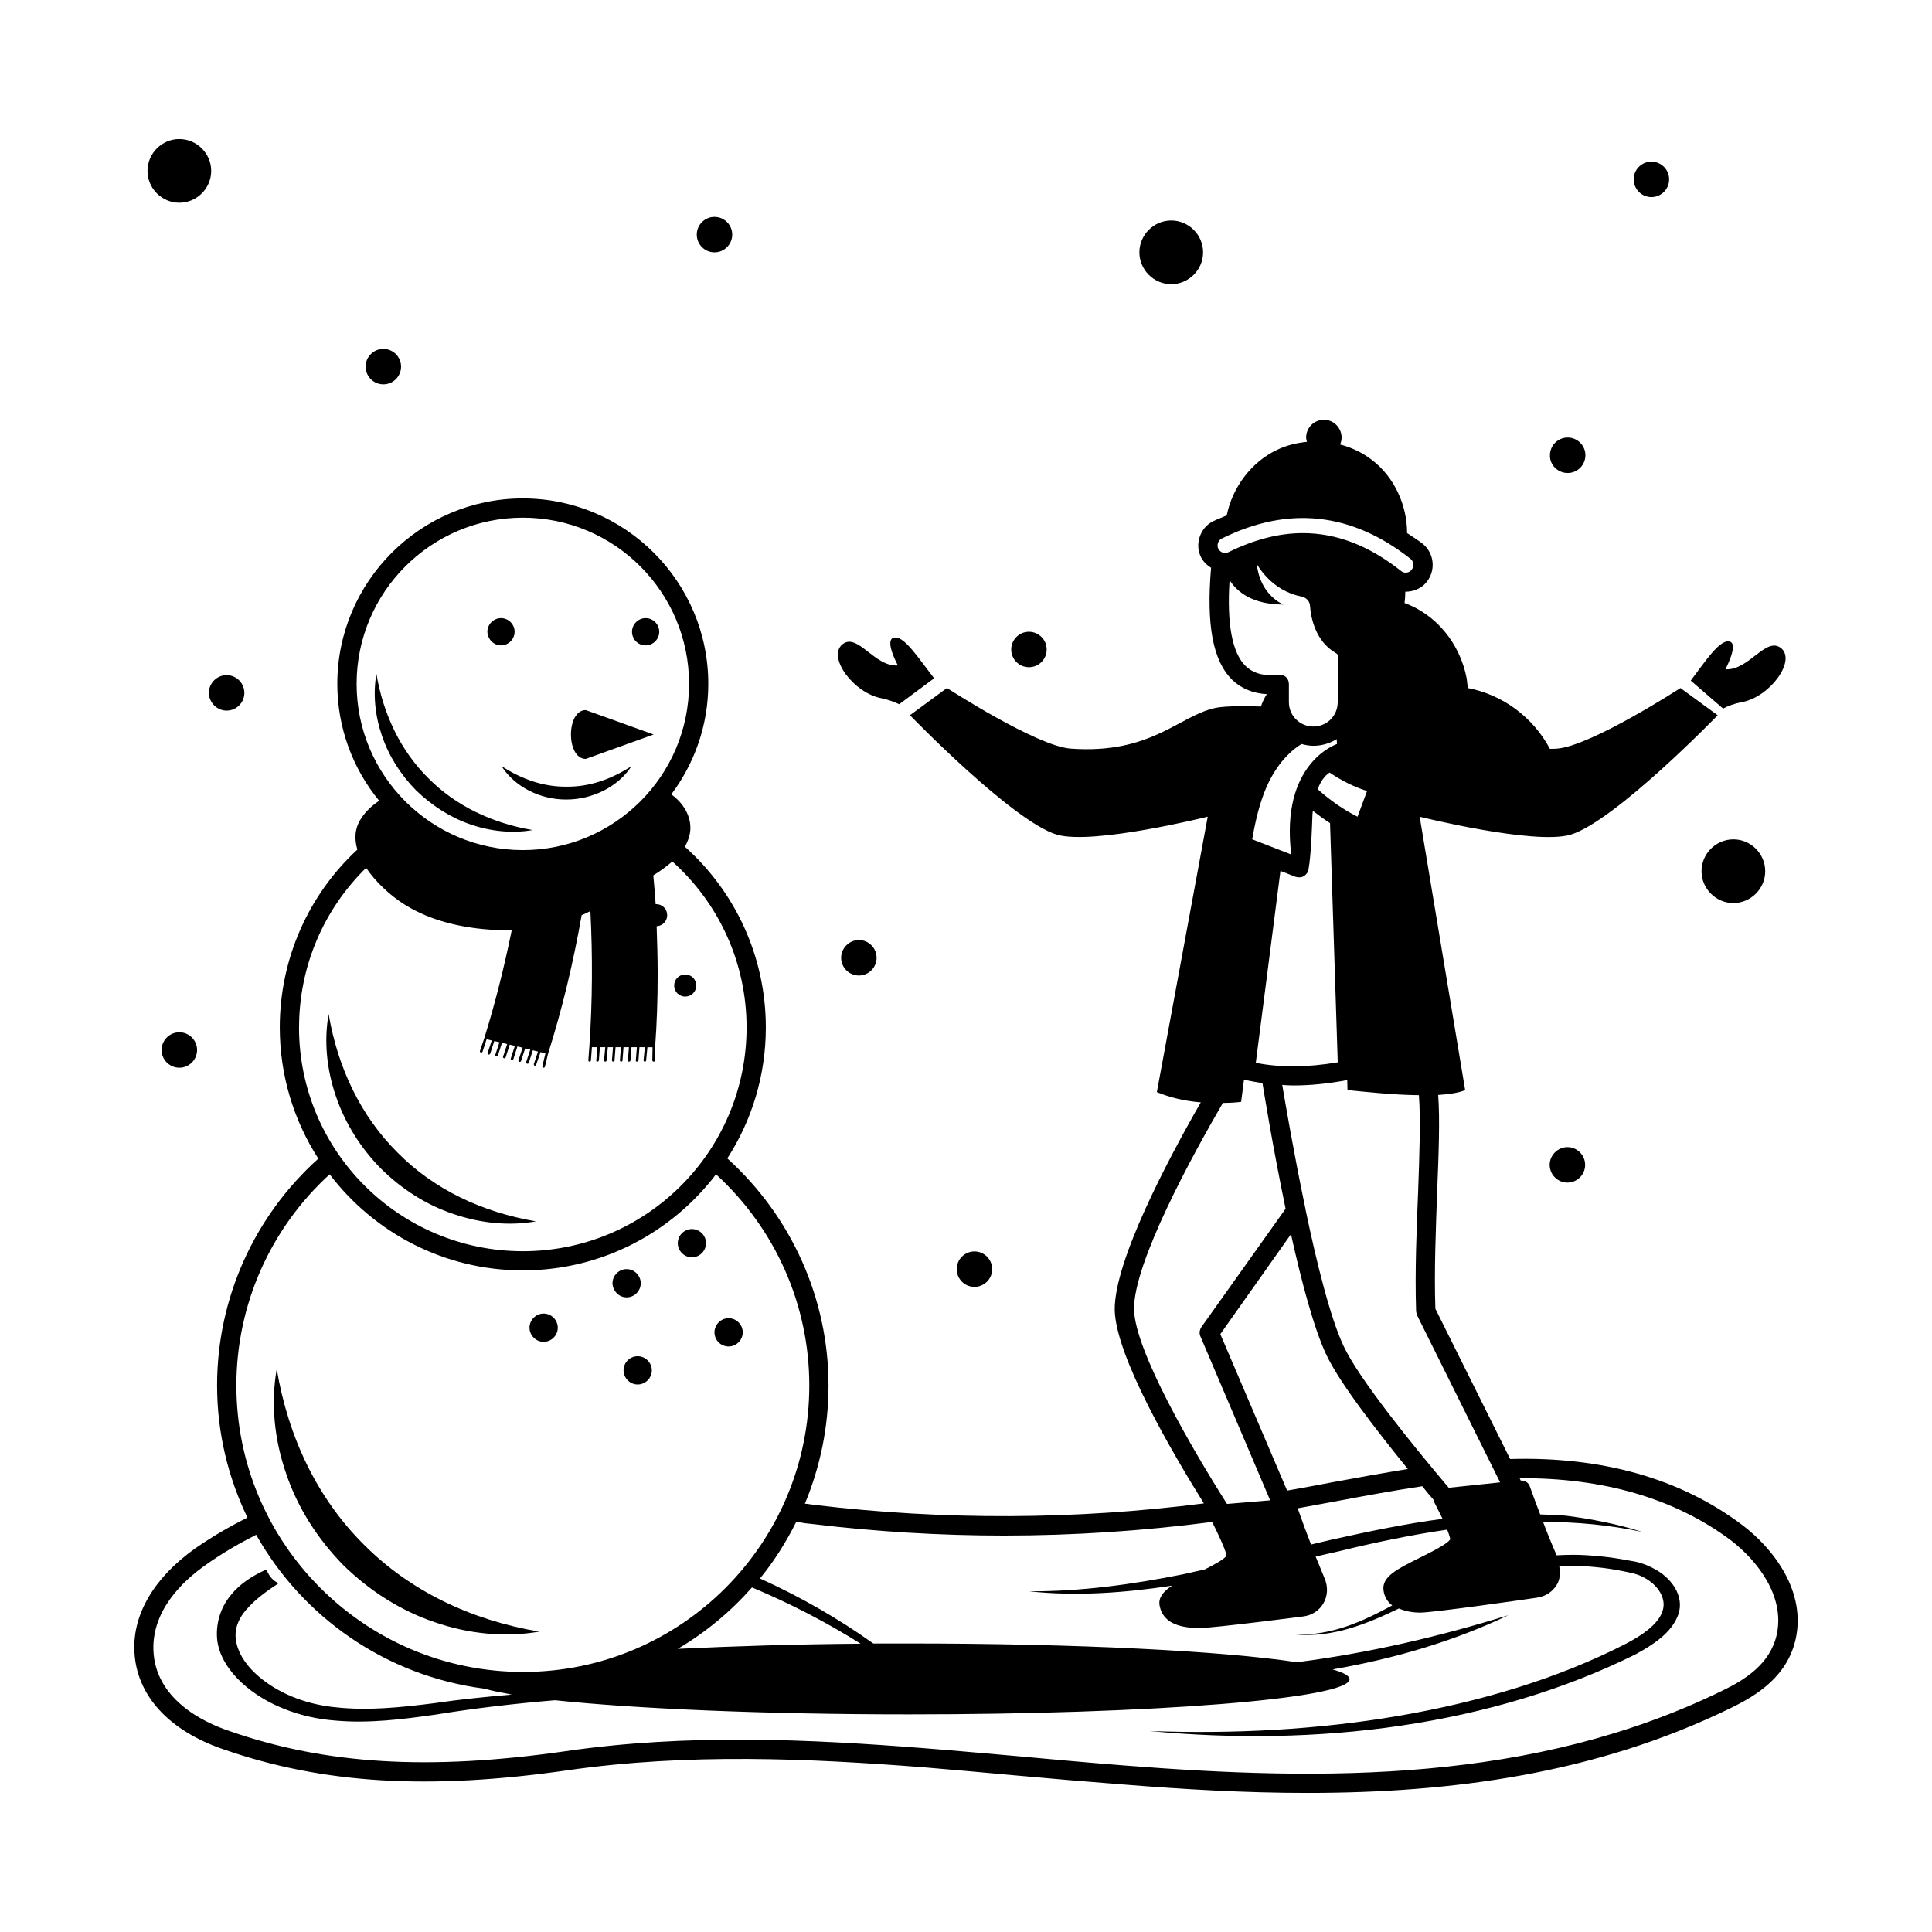 <?xml version="1.0" encoding="UTF-8"?>
<!-- Uploaded to: SVG Repo, www.svgrepo.com, Generator: SVG Repo Mixer Tools -->
<svg fill="#000000" width="800px" height="800px" version="1.1" viewBox="144 144 512 512" xmlns="http://www.w3.org/2000/svg">
 <g>
  <path d="m605.54 548.01c-16.273-12.188-36.902-18.043-61.344-17.359l-19.812-39.828c-0.34-10.348 0.137-21.309 0.477-31.047 0.41-10.211 0.75-18.996 0.273-25.598 2.859-0.203 5.445-0.543 7.148-1.293l-12.051-72.441s30.363 7.559 39.965 4.766c11.777-3.539 39.012-31.66 39.012-31.66l-9.871-7.215s-23.691 15.387-32.746 16.066c-0.68 0.066-1.227 0-1.84 0.066-4.492-8.441-12.527-14.367-21.785-16.137v-0.066c-0.066-0.816-0.203-1.633-0.273-2.449-1.84-9.602-8.375-17.09-16.477-20.016 0.137-0.953 0.203-1.973 0.203-2.996h0.137c1.496 0 3.062-0.477 4.356-1.43 0.477-0.34 0.887-0.816 1.227-1.227 2.449-3.133 1.906-7.625-1.156-10.078-1.363-1.02-2.723-1.906-4.086-2.793 0-7.422-3.402-14.844-9.258-19.336-2.519-1.973-5.445-3.336-8.512-4.152 0.273-0.543 0.41-1.156 0.41-1.84 0-2.586-2.109-4.699-4.699-4.699-2.586 0-4.699 2.109-4.699 4.699 0 0.41 0.137 0.75 0.203 1.156-2.723 0.273-5.379 0.887-7.898 2.109-6.809 3.199-11.848 9.941-13.344 17.359-1.156 0.543-2.383 0.953-3.609 1.566-1.703 0.816-2.926 2.316-3.539 4.086-0.613 1.84-0.543 3.746 0.34 5.445 0.613 1.227 1.566 2.109 2.656 2.793-1.293 15.184 0.477 24.645 5.582 29.684 2.383 2.316 5.516 3.609 9.191 3.812-0.68 1.02-1.156 2.109-1.566 3.269-4.426-0.137-9.395-0.137-11.848 0.34-9.805 1.973-17.02 12.391-38.602 10.824-9.055-0.68-32.746-16.066-32.746-16.066l-9.805 7.215s27.164 28.117 38.941 31.66c9.668 2.793 39.965-4.766 39.965-4.766l-13.48 72.984c3.609 1.496 7.488 2.383 11.641 2.723-8.645 15.047-22.945 42.008-22.809 55.012 0.273 12.324 15.25 37.785 23.625 51.266-34.109 4.356-68.832 4.492-103.08 0.41l-1.973-0.273c-0.273 0-0.477-0.066-0.68-0.066 4.016-9.668 6.262-20.219 6.262-31.316 0-23.012-9.805-44.797-26.824-60.184 6.469-10.008 10.211-21.922 10.211-34.723 0-18.586-7.965-35.812-21.445-47.863 0.75-1.363 1.293-2.793 1.43-4.356 0.273-3.812-1.906-7.285-5.039-9.531 6.129-8.168 9.805-18.312 9.805-29.277 0-27.098-22.059-49.156-49.156-49.156s-49.156 22.059-49.156 49.156c0 11.711 4.152 22.535 11.098 30.977-1.84 1.227-3.539 2.723-4.832 4.766-1.703 2.586-1.77 5.445-0.953 8.168-12.938 11.984-20.562 28.934-20.562 47.113 0 12.801 3.746 24.715 10.211 34.789-17.02 15.32-26.824 37.035-26.824 60.117 0 12.527 2.926 24.375 8.035 34.996-4.699 2.383-9.328 5.039-13.82 8.168-10.758 7.625-16.543 17.293-16.137 27.098 0.41 11.711 9.055 21.242 23.762 26.211 26.281 9.121 54.328 10.758 90.957 5.516 32.137-4.629 64.27-3.133 94.293-0.816 7.965 0.68 15.93 1.363 23.898 2.109 9.668 0.887 19.336 1.703 29.004 2.449 16.137 1.293 32.543 2.246 48.953 2.246 38.125 0 76.523-5.039 112.27-22.535 6.875-3.336 14.977-8.375 17.156-18.383 2.66-12.379-5.644-23.68-14.359-30.219zm-85.512-113.77c0.477 6.469 0.137 15.66-0.203 25.328-0.41 10.008-0.887 21.309-0.543 31.93 0.066 0.41 0.137 0.75 0.273 1.09l21.992 44.254-13.617 1.43c-9.395-11.098-23.762-28.801-27.844-37.512-3.539-7.488-7.148-22.059-10.078-36.082 0-0.203-0.066-0.477-0.137-0.75-3.062-14.637-5.379-28.391-6.059-32.406 1.02 0.066 1.906 0.137 2.926 0.137 4.492 0 9.258-0.477 14.297-1.43l0.066 2.656c4.832 0.473 12.254 1.289 18.926 1.355zm-22.125 107.64c7.559-1.43 15.32-2.859 23.012-4.016 1.02 1.293 2.043 2.519 3.062 3.676 0 0.203 0 0.41 0.137 0.613 0.887 1.77 1.633 3.199 2.18 4.356-9.871 1.293-19.539 3.336-29.07 5.445-1.973 0.477-3.879 0.887-5.785 1.363-1.227-3.133-2.383-6.332-3.539-9.602 3.332-0.609 6.668-1.223 10.004-1.836zm-12.801-2.859-17.703-41.461 18.723-26.484c2.793 12.594 6.059 24.918 9.328 31.863 3.402 7.285 13.07 19.812 21.648 30.363-6.738 1.09-13.547 2.316-20.152 3.539-3.945 0.75-7.894 1.5-11.844 2.18zm11.371-176.88 2.043 63.383c-8.035 1.363-15.184 1.43-21.719 0.137l6.535-50.859 4.016 1.566c0.273 0.066 0.613 0.137 0.887 0.137 0.41 0 0.887-0.066 1.227-0.273 0.68-0.41 1.156-1.02 1.293-1.77 0.75-3.812 1.02-13.684 1.02-13.684 0-0.68 0.066-1.293 0.137-1.906 1.496 1.16 2.996 2.25 4.562 3.269zm-3.269-8.988c0.477-1.293 1.09-2.449 1.906-3.336 0.34-0.41 0.816-0.75 1.227-1.09 3.133 2.109 6.469 3.812 9.941 4.902l-2.519 6.809c-3.812-1.906-7.356-4.426-10.555-7.285zm-25.191-62.703c-0.477-0.203-0.887-0.543-1.156-1.02-0.203-0.477-0.273-1.02-0.066-1.566 0.137-0.477 0.543-0.953 1.02-1.156 17.566-8.715 34.383-6.945 49.973 5.379 0.887 0.68 1.02 1.973 0.34 2.859-0.066 0.137-0.203 0.273-0.34 0.34-0.34 0.34-0.816 0.477-1.293 0.477-0.41 0-0.816-0.137-1.227-0.477-8.441-6.672-17.02-10.008-26.008-10.008-6.332 0-12.867 1.703-19.676 5.039-0.477 0.27-1.02 0.27-1.566 0.133zm6.059 30.023c-3.539-3.473-4.969-11.164-4.223-22.738 2.043 3.199 6.129 6.469 14.297 6.469 0 0-6.195-2.316-7.082-10.758 0 0 3.746 7.148 11.914 8.645 1.156 0.273 2.043 1.156 2.18 2.316 0.203 3.269 1.43 9.465 6.738 12.594 0.273 0.137 0.41 0.34 0.613 0.477v12.594c0 3.609-2.859 6.469-6.469 6.469-3.539 0-6.469-2.859-6.469-6.469v-4.766c0-0.75-0.273-1.43-0.816-1.906-0.543-0.477-1.293-0.68-2.043-0.613-3.738 0.48-6.598-0.336-8.641-2.312zm5.516 32.203c1.566-3.609 4.492-8.512 9.328-11.508 1.02 0.273 2.043 0.477 3.133 0.477 2.316 0 4.426-0.68 6.195-1.77l0.066 1.293c-0.34 0.137-15.047 5.176-12.117 29.277l-10.348-4.016c0.816-4.699 1.906-9.465 3.742-13.754zm-35.062 138.34c-0.137-12.324 15.387-40.715 23.555-54.738 1.566 0 3.133-0.066 4.832-0.273l0.75-5.856c1.566 0.34 3.269 0.613 4.902 0.887 0.203 1.227 2.656 16.613 6.129 33.293l-22.332 31.387c-0.477 0.75-0.613 1.703-0.203 2.519l18.449 43.367-11.438 0.953c-9.121-14.363-24.371-40.508-24.645-51.539zm-206.02-165.78c0-24.305 19.742-44.051 44.051-44.051 24.305 0 44.051 19.742 44.051 44.051 0 24.305-19.742 44.051-44.051 44.051s-44.051-19.742-44.051-44.051zm-15.25 91.027c0-16.203 6.535-31.25 17.77-42.277 2.586 3.879 6.535 7.352 9.668 9.395 6.262 4.086 13.684 6.059 21.105 6.809 2.586 0.273 5.176 0.34 7.828 0.273-1.973 9.668-4.356 19.266-7.285 28.664l-1.156 3.402c-0.066 0.203 0.066 0.34 0.273 0.41h0.137c0.066 0 0.203-0.066 0.273-0.203l1.09-3.336 1.363 0.34-1.09 3.269c-0.066 0.203 0.066 0.41 0.203 0.41l0.066 0.066c0.137 0 0.34-0.066 0.41-0.273l1.09-3.336 1.363 0.34-1.09 3.269c-0.066 0.203 0.066 0.41 0.203 0.477h0.066c0.137 0 0.34-0.066 0.41-0.273l1.09-3.336 1.363 0.34-1.09 3.336c-0.066 0.137 0.066 0.34 0.203 0.41h0.066c0.137 0.066 0.34-0.066 0.41-0.203l1.09-3.402 1.363 0.34-1.09 3.336c-0.066 0.137 0.066 0.34 0.203 0.41h0.066c0.137 0.066 0.34-0.066 0.41-0.203l1.09-3.402 1.363 0.34-1.09 3.336c-0.066 0.203 0.066 0.34 0.203 0.41h0.066c0.137 0.066 0.34-0.066 0.41-0.203l1.09-3.336 1.363 0.273-1.09 3.336c-0.066 0.203 0.066 0.34 0.203 0.41h0.066c0.137 0.066 0.34 0 0.41-0.203l1.09-3.336 1.363 0.34-1.09 3.269c-0.066 0.203 0.066 0.41 0.203 0.477 0.203 0 0.41-0.066 0.41-0.273l1.156-3.336 1.293 0.34-0.816 3.402c-0.066 0.137 0.066 0.34 0.273 0.41 0.203 0 0.34-0.066 0.41-0.273l0.816-3.402c3.812-12.051 6.738-24.375 8.918-36.766 0.816-0.34 1.566-0.68 2.316-1.09 0.613 11.984 0.543 23.965-0.273 35.879l-0.273 3.676c0 0.203 0.137 0.34 0.273 0.34h0.066c0.137 0 0.34-0.137 0.34-0.273l0.273-3.539h1.43l-0.273 3.473c-0.066 0.203 0.066 0.34 0.273 0.34h0.066c0.137 0 0.273-0.137 0.34-0.273l0.273-3.539h1.43l-0.34 3.473c0 0.203 0.137 0.34 0.34 0.34s0.34-0.137 0.34-0.273l0.34-3.539h1.363l-0.273 3.473c0 0.203 0.137 0.34 0.34 0.34s0.34-0.137 0.34-0.273l0.273-3.539h1.43l-0.273 3.473c0 0.203 0.137 0.34 0.34 0.34s0.34-0.137 0.34-0.273l0.273-3.539h1.43l-0.273 3.473c0 0.203 0.137 0.34 0.273 0.34h0.066c0.137 0 0.34-0.137 0.34-0.273l0.273-3.539h1.43l-0.273 3.473c-0.066 0.203 0.066 0.34 0.273 0.34 0.203 0 0.34-0.137 0.41-0.273l0.273-3.539h1.43l-0.34 3.473c0 0.203 0.137 0.34 0.34 0.34s0.34-0.137 0.34-0.273l0.34-3.539h1.363l-0.066 3.473c0 0.203 0.203 0.34 0.34 0.34h0.066c0.137 0 0.273-0.137 0.273-0.34l0.066-3.473c0.477-6.469 0.68-12.938 0.68-19.402 0-4.223-0.137-8.441-0.273-12.664 1.566-0.066 2.793-1.363 2.793-2.926 0-1.633-1.293-2.926-2.926-2.926h-0.137c-0.137-2.519-0.41-5.106-0.613-7.625 1.77-1.09 3.473-2.316 5.039-3.676 12.391 11.098 19.676 26.891 19.676 43.98 0 32.746-26.551 59.301-59.301 59.301-32.754-0.02-59.305-26.57-59.305-59.32zm-16.613 94.906c0-21.379 8.988-41.598 24.715-55.965 11.777 15.453 30.297 25.461 51.199 25.461s39.418-10.008 51.199-25.461c15.727 14.434 24.715 34.586 24.715 55.965 0 41.871-33.973 75.91-75.844 75.91-41.941 0.004-75.984-34.039-75.984-75.91zm136.64 53.516c10.078 4.223 19.676 9.191 28.801 14.91-17.633 0.137-34.109 0.68-48.477 1.363 7.422-4.359 14.027-9.875 19.676-16.273zm271.58 12.457c-1.703 7.828-8.512 12.051-14.297 14.844-50.176 24.578-105.87 24.031-158.63 19.879-9.668-0.75-19.266-1.633-28.934-2.519-7.965-0.68-16-1.43-23.965-2.043-30.297-2.383-62.84-3.949-95.383 0.816-35.812 5.106-63.18 3.539-88.645-5.309-7.422-2.449-19.879-8.645-20.355-21.516-0.34-10.348 7.422-18.109 14.094-22.738 4.223-2.996 8.715-5.582 13.141-7.828 12.324 21.922 34.52 37.445 60.457 40.781 1.906 0.543 4.356 1.02 7.285 1.566-6.945 0.613-13.891 1.293-20.766 2.316-8.645 1.09-17.227 1.973-25.598 1.09-8.375-0.75-16.273-3.949-21.719-9.121-2.723-2.586-4.629-5.652-5.039-8.852-0.477-3.269 1.09-6.332 3.539-8.781 2.109-2.246 4.832-4.223 7.762-6.129-0.543-0.34-1.09-0.613-1.496-1.02-0.816-0.75-1.293-1.633-1.703-2.656-3.473 1.566-6.875 3.609-9.328 6.672-2.996 3.473-4.223 8.102-3.676 12.391 0.68 4.356 3.336 8.102 6.535 11.031 6.469 5.922 15.59 9.258 24.645 9.941 9.055 0.816 17.973-0.34 26.621-1.566 10.484-1.703 21.039-2.926 31.66-3.812 21.309 2.246 55.281 3.746 93.75 3.746 64.543 0 116.83-4.152 116.83-9.328 0-0.887-1.633-1.77-4.492-2.586 16.477-2.859 32.406-7.559 46.566-14.367-18.246 5.652-36.832 10.008-56.031 12.461-19.742-2.996-58.414-4.969-102.87-4.969h-9.395c-9.258-6.606-19.336-12.391-30.023-17.227 3.746-4.562 6.945-9.668 9.602-14.977 0.816 0.066 1.566 0.203 2.383 0.34l1.906 0.203c16.883 2.043 33.836 3.062 50.789 3.062 18.449 0 36.832-1.227 55.148-3.609 3.199 6.398 3.746 8.375 3.812 8.918-0.543 0.953-3.336 2.449-5.785 3.676-1.973 0.41-3.879 0.887-5.785 1.293-13.344 2.656-26.961 4.562-40.781 4.492 12.594 1.363 25.395 0.41 37.922-1.496-2.246 1.496-3.609 3.062-3.336 5.106 0.273 1.703 1.09 3.133 2.449 4.152 1.973 1.496 4.969 1.973 8.238 1.973 3.676 0 27.367-3.062 27.367-3.062 2.316-0.273 4.289-1.566 5.379-3.473 1.156-1.973 1.293-4.426 0.273-6.738-0.75-1.77-1.496-3.746-2.316-5.652 1.906-0.477 3.812-0.887 5.652-1.293 9.668-2.383 19.402-4.426 29.207-5.856 0.613 1.566 0.75 2.246 0.816 2.519-0.68 1.293-5.582 3.676-8.168 4.969-5.856 2.926-10.008 4.969-9.531 8.578 0.203 1.633 1.02 3.062 2.316 4.016-7.691 4.152-15.863 8.035-25.668 7.691 10.008 0.953 19.199-2.926 27.438-6.875 1.633 0.68 3.402 1.09 5.652 1.09 3.473 0 28.188-3.539 30.91-3.949 2.316-0.34 4.289-1.633 5.379-3.609 0.816-1.43 0.816-3.133 0.543-4.766 2.449-0.066 4.832-0.137 7.285 0.066 2.656 0.203 5.309 0.477 7.898 0.953 2.723 0.543 5.242 0.887 7.082 1.906 4.016 2.043 6.332 5.856 5.039 9.191-1.227 3.402-5.309 6.195-9.602 8.441-17.973 9.258-38.809 15.453-60.254 19.133-21.516 3.676-43.777 4.832-65.973 4.016 22.059 2.109 44.66 1.84 66.652-1.43 22.059-3.269 43.301-9.531 62.16-18.926 4.629-2.519 9.465-5.652 11.234-10.418 1.77-4.902-1.703-10.008-6.945-12.527-1.293-0.68-2.793-1.227-4.289-1.566l-4.223-0.75c-2.793-0.477-5.652-0.75-8.512-0.953-2.723-0.203-5.516-0.137-8.238 0-1.227-2.793-2.449-5.785-3.609-8.852 8.781 0 17.633 0.816 26.281 2.656-6.398-2.043-13.207-3.402-20.152-4.289-2.246-0.203-4.562-0.273-6.875-0.34-0.953-2.449-1.84-4.832-2.723-7.352-0.34-1.09-1.363-1.703-2.449-1.633l-0.273-0.613c22.125-0.137 40.984 5.309 55.828 16.34 7.336 5.582 14.488 15.047 12.309 25.055z"/>
  <path d="m327.36 477.2c2.043 0 3.746-1.703 3.746-3.746s-1.703-3.746-3.746-3.746-3.746 1.703-3.746 3.746 1.703 3.746 3.746 3.746z"/>
  <path d="m309.25 507.16c0 2.043 1.703 3.746 3.746 3.746 2.043 0 3.746-1.703 3.746-3.746 0-2.043-1.703-3.746-3.746-3.746-2.113 0-3.746 1.703-3.746 3.746z"/>
  <path d="m310.06 487.82c2.043 0 3.746-1.703 3.746-3.746s-1.703-3.746-3.746-3.746-3.746 1.703-3.746 3.746c0.07 2.043 1.703 3.746 3.746 3.746z"/>
  <path d="m337.09 500.83c2.043 0 3.746-1.703 3.746-3.746s-1.703-3.746-3.746-3.746c-2.043 0-3.746 1.703-3.746 3.746 0.004 2.113 1.703 3.746 3.746 3.746z"/>
  <path d="m288.07 499.6c2.043 0 3.746-1.703 3.746-3.746s-1.703-3.746-3.746-3.746c-2.043 0-3.746 1.703-3.746 3.746 0.004 2.047 1.703 3.746 3.746 3.746z"/>
  <path d="m259.14 573.88c8.988 3.133 18.656 4.086 27.777 2.519-18.18-3.062-34.312-10.824-46.5-23.078-12.254-12.188-20.016-28.32-23.078-46.5-1.633 9.121-0.613 18.789 2.519 27.777 3.062 9.055 8.375 17.293 15.113 24.168 6.875 6.738 15.113 12.047 24.168 15.113z"/>
  <path d="m325.59 408.1c1.633 0 2.926-1.293 2.926-2.926 0-1.633-1.293-2.926-2.926-2.926-1.633 0-2.926 1.293-2.926 2.926-0.004 1.633 1.289 2.926 2.926 2.926z"/>
  <path d="m264.11 465.7c7.082 2.449 14.707 3.269 21.922 1.973-14.367-2.449-27.098-8.512-36.695-18.246-9.668-9.602-15.797-22.332-18.246-36.695-1.293 7.215-0.477 14.844 1.973 21.922 2.449 7.148 6.606 13.684 11.914 19.062 5.449 5.379 11.984 9.602 19.133 11.984z"/>
  <path d="m276.77 315.03c1.973 0 3.609-1.633 3.609-3.609 0-1.973-1.633-3.609-3.609-3.609-1.973 0-3.609 1.633-3.609 3.609 0.07 1.977 1.637 3.609 3.609 3.609z"/>
  <path d="m315.1 315.03c1.973 0 3.609-1.633 3.609-3.609 0-1.973-1.633-3.609-3.609-3.609-1.973 0-3.609 1.633-3.609 3.609s1.566 3.609 3.609 3.609z"/>
  <path d="m268.67 362.48c5.309 1.84 11.098 2.449 16.477 1.496-10.758-1.84-20.355-6.398-27.641-13.754-7.285-7.215-11.914-16.816-13.754-27.641-0.953 5.445-0.34 11.164 1.496 16.477 1.84 5.379 4.969 10.281 8.988 14.367 4.152 4.016 9.055 7.219 14.434 9.055z"/>
  <path d="m294.13 355.88c6.809 0 13.684-3.336 17.227-8.852-5.445 3.539-11.234 5.516-17.227 5.445-5.992 0.066-11.777-1.906-17.227-5.445 3.543 5.582 10.418 8.918 17.227 8.852z"/>
  <path d="m299.24 345.12 17.973-6.469-17.973-6.469c-5.242 0-5.242 12.938 0 12.938z"/>
  <path d="m554.68 452.7c0 2.586 2.109 4.699 4.699 4.699 2.586 0 4.699-2.109 4.699-4.699 0-2.586-2.109-4.699-4.699-4.699-2.523 0-4.699 2.109-4.699 4.699z"/>
  <path d="m406.94 480.34c0-2.586-2.109-4.699-4.699-4.699-2.586 0-4.699 2.109-4.699 4.699 0 2.586 2.109 4.699 4.699 4.699 2.59 0 4.699-2.113 4.699-4.699z"/>
  <path d="m594.92 374.88c0 4.629 3.812 8.441 8.441 8.441s8.441-3.812 8.441-8.441-3.812-8.441-8.441-8.441-8.441 3.812-8.441 8.441z"/>
  <path d="m454.39 219.31c4.629 0 8.441-3.812 8.441-8.441 0-4.629-3.812-8.441-8.441-8.441-4.629 0-8.441 3.812-8.441 8.441 0 4.629 3.812 8.441 8.441 8.441z"/>
  <path d="m416.68 320.82c2.586 0 4.699-2.109 4.699-4.699 0-2.586-2.109-4.699-4.699-4.699-2.586 0-4.699 2.109-4.699 4.699 0 2.586 2.109 4.699 4.699 4.699z"/>
  <path d="m559.45 269.35c2.586 0 4.699-2.109 4.699-4.699 0-2.586-2.109-4.699-4.699-4.699-2.586 0-4.699 2.109-4.699 4.699-0.066 2.59 2.109 4.699 4.699 4.699z"/>
  <path d="m581.64 196.23c2.586 0 4.699-2.109 4.699-4.699 0-2.586-2.109-4.699-4.699-4.699-2.586 0-4.699 2.109-4.699 4.699 0.004 2.59 2.113 4.699 4.699 4.699z"/>
  <path d="m186.83 422.26c0 2.586 2.109 4.699 4.699 4.699 2.586 0 4.699-2.109 4.699-4.699 0-2.586-2.109-4.699-4.699-4.699s-4.699 2.113-4.699 4.699z"/>
  <path d="m191.53 197.73c4.629 0 8.441-3.812 8.441-8.441s-3.812-8.441-8.441-8.441c-4.629-0.004-8.441 3.809-8.441 8.441 0 4.629 3.812 8.441 8.441 8.441z"/>
  <path d="m204.06 332.32c2.586 0 4.699-2.109 4.699-4.699 0-2.586-2.109-4.699-4.699-4.699-2.586 0-4.699 2.109-4.699 4.699 0 2.519 2.109 4.699 4.699 4.699z"/>
  <path d="m245.59 245.86c2.586 0 4.699-2.109 4.699-4.699 0-2.586-2.109-4.699-4.699-4.699-2.586 0-4.699 2.109-4.699 4.699 0.004 2.59 2.113 4.699 4.699 4.699z"/>
  <path d="m333.35 210.87c2.586 0 4.699-2.109 4.699-4.699 0-2.586-2.109-4.699-4.699-4.699-2.586 0-4.699 2.109-4.699 4.699 0 2.586 2.109 4.699 4.699 4.699z"/>
  <path d="m366.91 397.82c0 2.586 2.109 4.699 4.699 4.699 2.586 0 4.699-2.109 4.699-4.699 0-2.586-2.109-4.699-4.699-4.699-2.519 0-4.699 2.113-4.699 4.699z"/>
  <path d="m377.67 329.06c1.703 0.34 3.269 0.953 4.629 1.566l9.258-6.875c-4.356-5.582-8.238-11.777-10.895-10.688-2.18 0.953 1.293 7.285 1.293 7.285-6.195 0.477-10.758-8.852-14.707-5.582-4.082 3.328 2.934 12.93 10.422 14.293z"/>
  <path d="m605.61 330.08c7.422-1.363 14.434-10.961 10.418-14.297-4.016-3.269-8.578 5.992-14.773 5.582 0 0 3.402-6.398 1.293-7.285-2.519-1.02-6.332 4.766-10.484 10.281l8.578 7.422c1.363-0.75 3.062-1.363 4.969-1.703z"/>
 </g>
</svg>